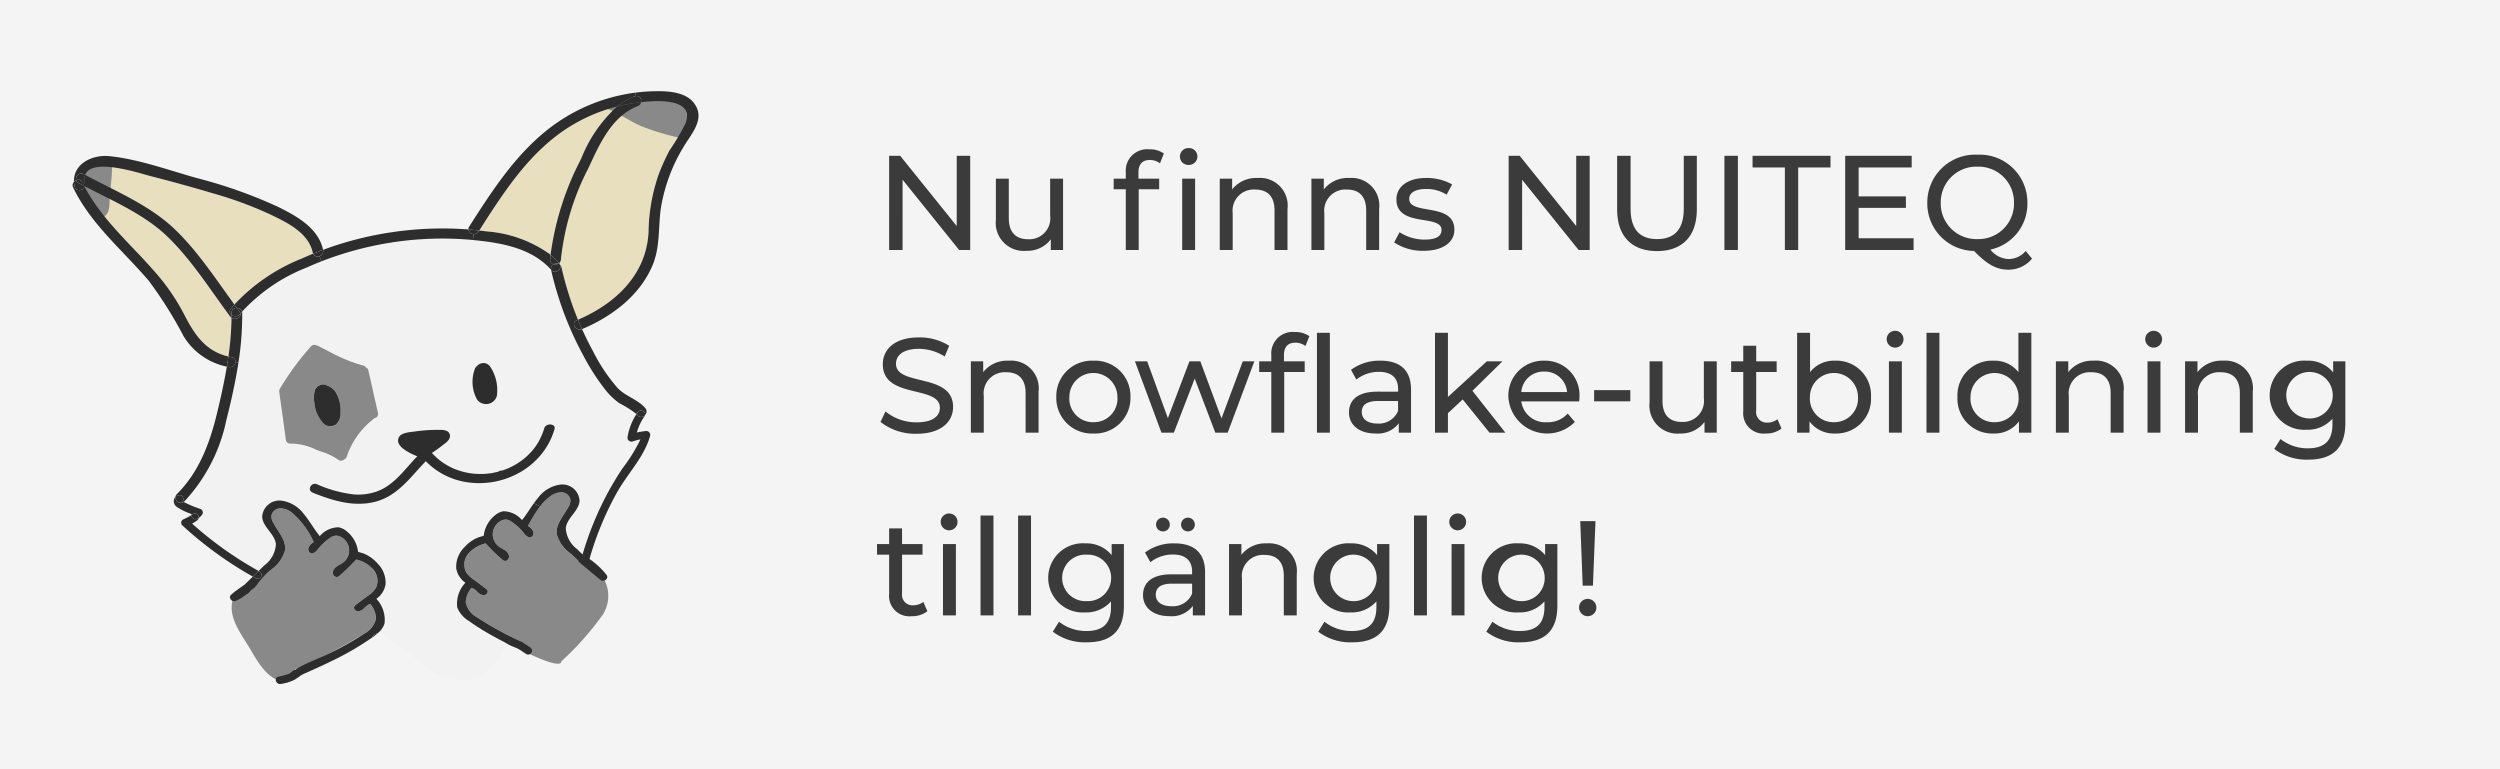 <svg xmlns="http://www.w3.org/2000/svg" width="260" height="80" viewBox="0 0 260 80">
  <g id="training_SV" transform="translate(71 -52)">
    <g id="Group_55" data-name="Group 55" transform="translate(-71 52)">
      <rect id="Rectangle" width="260" height="80" fill="#f4f4f4"/>
      <path id="STAY_UP_TO_DATE" data-name="STAY UP TO DATE" d="M8.5-9.8v7.308L2.618-9.8H1.47V0h1.4V-7.308L8.75,0H9.9V-9.8Zm9.716,2.38v3.836a2.183,2.183,0,0,1-2.3,2.464c-1.274,0-2-.728-2-2.184V-7.42H12.572v4.27A2.916,2.916,0,0,0,15.764.084a3.019,3.019,0,0,0,2.52-1.2V0h1.274V-7.42ZM32.62-8.848a.879.879,0,0,0,.91-.9.871.871,0,0,0-.91-.854.885.885,0,0,0-.91.882A.874.874,0,0,0,32.62-8.848Zm-6.538.77v.658h-1.26v1.106h1.26V0h1.344V-6.314h2.128V-7.42H27.4v-.644c0-.854.406-1.3,1.2-1.3a1.74,1.74,0,0,1,1.036.35l.406-1.022a2.507,2.507,0,0,0-1.512-.434A2.23,2.23,0,0,0,26.082-8.078ZM31.948,0h1.344V-7.42H31.948Zm7.868-7.49A3.181,3.181,0,0,0,37.142-6.3V-7.42H35.854V0H37.2V-3.822A2.2,2.2,0,0,1,39.55-6.286c1.274,0,2,.714,2,2.17V0H42.9V-4.27A2.874,2.874,0,0,0,39.816-7.49Zm9.534,0A3.181,3.181,0,0,0,46.676-6.3V-7.42H45.388V0h1.344V-3.822a2.2,2.2,0,0,1,2.352-2.464c1.274,0,2,.714,2,2.17V0H52.43V-4.27A2.874,2.874,0,0,0,49.35-7.49ZM57.05.084c1.974,0,3.206-.854,3.206-2.2,0-2.884-4.7-1.456-4.7-3.206,0-.588.574-1.022,1.75-1.022a3.875,3.875,0,0,1,2.142.588l.574-1.064a5.4,5.4,0,0,0-2.7-.672c-1.9,0-3.094.9-3.094,2.226,0,2.954,4.69,1.512,4.69,3.178,0,.63-.518,1.008-1.764,1.008a4.768,4.768,0,0,1-2.6-.77l-.56,1.064A5.355,5.355,0,0,0,57.05.084ZM72.926-9.8v7.308L67.046-9.8H65.9V0h1.4V-7.308L73.178,0h1.148V-9.8Zm8.4,9.912c2.59,0,4.144-1.5,4.144-4.34V-9.8H84.112v5.516c0,2.17-1.008,3.15-2.772,3.15s-2.758-.98-2.758-3.15V-9.8h-1.4v5.572C77.182-1.386,78.75.112,81.326.112ZM88.34,0h1.4V-9.8h-1.4Zm6.286,0h1.386V-8.582h3.36V-9.8H91.266v1.218h3.36ZM102.3-1.218V-4.382h4.914v-1.19H102.3v-3.01h5.516V-9.8H100.9V0h7.112V-1.218ZM119.672.1a2.322,2.322,0,0,1-1.792.84A2.538,2.538,0,0,1,116-.042a4.868,4.868,0,0,0,3.85-4.858,4.965,4.965,0,0,0-5.194-5.012A4.981,4.981,0,0,0,109.438-4.9,4.943,4.943,0,0,0,114.3.1c1.372,1.414,2.338,1.946,3.57,1.946A3.156,3.156,0,0,0,120.33.9Zm-8.834-5a3.7,3.7,0,0,1,3.822-3.766A3.688,3.688,0,0,1,118.454-4.9a3.688,3.688,0,0,1-3.794,3.766A3.7,3.7,0,0,1,110.838-4.9ZM4.326,19.112c2.59,0,3.794-1.288,3.794-2.786,0-3.6-5.936-2.1-5.936-4.494,0-.854.714-1.554,2.38-1.554a5.061,5.061,0,0,1,2.688.8l.462-1.12a5.766,5.766,0,0,0-3.15-.868c-2.576,0-3.752,1.288-3.752,2.8,0,3.64,5.936,2.128,5.936,4.522,0,.854-.728,1.512-2.422,1.512a5.044,5.044,0,0,1-3.234-1.134L.574,17.88A5.817,5.817,0,0,0,4.326,19.112Zm9.6-7.6a3.181,3.181,0,0,0-2.674,1.19V11.58H9.968V19h1.344V15.178a2.2,2.2,0,0,1,2.352-2.464c1.274,0,2,.714,2,2.17V19H17.01V14.73A2.874,2.874,0,0,0,13.93,11.51Zm8.792,7.574a3.692,3.692,0,0,0,3.85-3.794,3.681,3.681,0,0,0-3.85-3.78,3.692,3.692,0,0,0-3.864,3.78A3.7,3.7,0,0,0,22.722,19.084Zm0-1.176a2.457,2.457,0,0,1-2.506-2.618,2.5,2.5,0,1,1,5,0A2.446,2.446,0,0,1,22.722,17.908ZM38.248,11.58l-2.212,5.936-2.2-5.936H32.7l-2.24,5.908L28.308,11.58H27.034L29.792,19H31.08l2.17-5.628L35.392,19H36.68l2.772-7.42Zm2.968-.658v.658h-1.26v1.106h1.26V19H42.56V12.686h2.128V11.58H42.532v-.644c0-.854.406-1.3,1.2-1.3a1.74,1.74,0,0,1,1.036.35l.406-1.022a2.507,2.507,0,0,0-1.512-.434A2.23,2.23,0,0,0,41.216,10.922Zm4.746-2.31V19h1.344V8.612Zm6.608,2.9a4.941,4.941,0,0,0-3.066.952l.56,1.008a3.752,3.752,0,0,1,2.352-.8c1.33,0,1.988.658,1.988,1.792v.266H52.276c-2.212,0-2.982.98-2.982,2.17,0,1.288,1.064,2.184,2.744,2.184a2.754,2.754,0,0,0,2.436-1.064V19h1.274V14.52C55.748,12.49,54.6,11.51,52.57,11.51Zm-.308,6.538c-1.022,0-1.638-.462-1.638-1.2,0-.63.378-1.148,1.708-1.148H54.4v1.036A2.152,2.152,0,0,1,52.262,18.048ZM63.91,19h1.652l-3.43-4.354,3.122-3.066H63.63l-4.046,3.7V8.612H58.24V19h1.344V16.97l1.54-1.428Zm9.352-3.668a3.578,3.578,0,0,0-3.668-3.822,3.634,3.634,0,0,0-3.724,3.78,4.044,4.044,0,0,0,6.916,2.59l-.742-.868a2.77,2.77,0,0,1-2.142.9,2.513,2.513,0,0,1-2.688-2.17h6.02C73.248,15.612,73.262,15.444,73.262,15.332Zm-3.668-2.688a2.314,2.314,0,0,1,2.38,2.128h-4.76A2.313,2.313,0,0,1,69.594,12.644Zm5.194,3.094h3.766V14.576H74.788ZM86.2,11.58v3.836a2.183,2.183,0,0,1-2.3,2.464c-1.274,0-2-.728-2-2.184V11.58H80.556v4.27a2.916,2.916,0,0,0,3.192,3.234,3.019,3.019,0,0,0,2.52-1.2V19h1.274V11.58Zm7.658,6.02a1.693,1.693,0,0,1-1.05.35A1.093,1.093,0,0,1,91.644,16.7V12.686h2.128V11.58H91.644V9.956H90.3V11.58H89.04v1.106H90.3V16.76a2.117,2.117,0,0,0,2.352,2.324,2.535,2.535,0,0,0,1.624-.518Zm5.978-6.09a3.157,3.157,0,0,0-2.59,1.19V8.612H95.9V19h1.288V17.824a3.135,3.135,0,0,0,2.646,1.26,3.613,3.613,0,0,0,3.752-3.794A3.6,3.6,0,0,0,99.834,11.51Zm-.112,6.4A2.454,2.454,0,0,1,97.23,15.29a2.5,2.5,0,1,1,5,0A2.457,2.457,0,0,1,99.722,17.908Zm6.4-7.756a.876.876,0,1,0-.91-.868A.879.879,0,0,0,106.12,10.152ZM105.448,19h1.344V11.58h-1.344Zm3.906,0H110.7V8.612h-1.344Zm9.562-10.388V12.7a3.157,3.157,0,0,0-2.59-1.19,3.6,3.6,0,0,0-3.752,3.78,3.613,3.613,0,0,0,3.752,3.794,3.135,3.135,0,0,0,2.646-1.26V19h1.288V8.612Zm-2.478,9.3a2.457,2.457,0,0,1-2.506-2.618,2.5,2.5,0,1,1,5,0A2.454,2.454,0,0,1,116.438,17.908Zm10.332-6.4A3.181,3.181,0,0,0,124.1,12.7V11.58h-1.288V19h1.344V15.178a2.2,2.2,0,0,1,2.352-2.464c1.274,0,2,.714,2,2.17V19h1.344V14.73A2.874,2.874,0,0,0,126.77,11.51Zm6.244-1.358a.876.876,0,1,0-.91-.868A.879.879,0,0,0,133.014,10.152ZM132.342,19h1.344V11.58h-1.344Zm7.868-7.49a3.181,3.181,0,0,0-2.674,1.19V11.58h-1.288V19h1.344V15.178a2.2,2.2,0,0,1,2.352-2.464c1.274,0,2,.714,2,2.17V19h1.344V14.73A2.874,2.874,0,0,0,140.21,11.51Zm11.438.07v1.148A3.386,3.386,0,0,0,148.9,11.51a3.6,3.6,0,1,0,0,7.182,3.4,3.4,0,0,0,2.674-1.148v.588c0,1.68-.8,2.492-2.548,2.492a4.529,4.529,0,0,1-2.856-.966l-.644,1.036a5.493,5.493,0,0,0,3.542,1.106c2.52,0,3.85-1.19,3.85-3.808V11.58Zm-2.59,5.936a2.418,2.418,0,1,1,2.548-2.422A2.392,2.392,0,0,1,149.058,17.516ZM5.026,36.6a1.693,1.693,0,0,1-1.05.35A1.093,1.093,0,0,1,2.814,35.7V31.686H4.942V30.58H2.814V28.956H1.47V30.58H.21v1.106H1.47V35.76a2.117,2.117,0,0,0,2.352,2.324,2.535,2.535,0,0,0,1.624-.518Zm2.716-7.448a.876.876,0,1,0-.91-.868A.879.879,0,0,0,7.742,29.152ZM7.07,38H8.414V30.58H7.07Zm3.906,0H12.32V27.612H10.976Zm3.906,0h1.344V27.612H14.882Zm9.73-7.42v1.148a3.386,3.386,0,0,0-2.744-1.218,3.6,3.6,0,1,0,0,7.182,3.4,3.4,0,0,0,2.674-1.148v.588c0,1.68-.8,2.492-2.548,2.492a4.529,4.529,0,0,1-2.856-.966l-.644,1.036A5.493,5.493,0,0,0,22.036,40.8c2.52,0,3.85-1.19,3.85-3.808V30.58Zm-2.59,5.936a2.419,2.419,0,1,1,0-4.83,2.418,2.418,0,1,1,0,4.83Zm7.924-7.252a.7.7,0,0,0,.714-.714.714.714,0,1,0-1.428,0A.7.7,0,0,0,29.946,29.264Zm2.6,0a.7.7,0,0,0,.714-.714.714.714,0,1,0-1.428,0A.7.7,0,0,0,32.55,29.264Zm-1.4,1.246a4.941,4.941,0,0,0-3.066.952l.56,1.008a3.752,3.752,0,0,1,2.352-.8c1.33,0,1.988.658,1.988,1.792v.266H30.856c-2.212,0-2.982.98-2.982,2.17,0,1.288,1.064,2.184,2.744,2.184a2.754,2.754,0,0,0,2.436-1.064V38h1.274V33.52C34.328,31.49,33.18,30.51,31.15,30.51Zm-.308,6.538c-1.022,0-1.638-.462-1.638-1.2,0-.63.378-1.148,1.708-1.148h2.072v1.036A2.152,2.152,0,0,1,30.842,37.048Zm9.94-6.538a3.181,3.181,0,0,0-2.674,1.19V30.58H36.82V38h1.344V34.178a2.2,2.2,0,0,1,2.352-2.464c1.274,0,2,.714,2,2.17V38h1.344V33.73A2.874,2.874,0,0,0,40.782,30.51Zm11.438.07v1.148a3.386,3.386,0,0,0-2.744-1.218,3.6,3.6,0,1,0,0,7.182,3.4,3.4,0,0,0,2.674-1.148v.588c0,1.68-.8,2.492-2.548,2.492a4.529,4.529,0,0,1-2.856-.966L46.1,39.694A5.493,5.493,0,0,0,49.644,40.8c2.52,0,3.85-1.19,3.85-3.808V30.58Zm-2.59,5.936a2.418,2.418,0,1,1,2.548-2.422A2.392,2.392,0,0,1,49.63,36.516ZM56.056,38H57.4V27.612H56.056Zm4.578-8.848a.876.876,0,1,0-.91-.868A.879.879,0,0,0,60.634,29.152ZM59.962,38h1.344V30.58H59.962Zm9.73-7.42v1.148a3.386,3.386,0,0,0-2.744-1.218,3.6,3.6,0,1,0,0,7.182,3.4,3.4,0,0,0,2.674-1.148v.588c0,1.68-.8,2.492-2.548,2.492a4.529,4.529,0,0,1-2.856-.966l-.644,1.036A5.493,5.493,0,0,0,67.116,40.8c2.52,0,3.85-1.19,3.85-3.808V30.58ZM67.1,36.516a2.418,2.418,0,1,1,2.548-2.422A2.392,2.392,0,0,1,67.1,36.516Zm6.5-1.61h1.064l.266-6.706H73.346Zm.546,3.178a.9.9,0,1,0-.924-.9A.9.9,0,0,0,74.144,38.084Z" transform="translate(91 26)" fill="#3b3b3b"/>
      <g id="thumbs_up" data-name="thumbs up" transform="translate(7.554 9.486)">
        <path id="Fill_461" data-name="Fill 461" d="M28.7,45.932a6.386,6.386,0,0,1-3.3-1c-.165-.1-.721-.552-1.424-1.118a25.749,25.749,0,0,0-3.868-2.849.044.044,0,0,0-.038.015,2.839,2.839,0,0,0-.211-3.434A2.95,2.95,0,0,0,17.8,32.649a2.378,2.378,0,0,0-1.328-2.314,2.265,2.265,0,0,0-.948-.2,2.35,2.35,0,0,0-1.676.683,12.223,12.223,0,0,1-.943-1.214,7.207,7.207,0,0,0-1.666-1.849,2.608,2.608,0,0,0-1.451-.426,2.266,2.266,0,0,0-1.191.311,1.323,1.323,0,0,0-.633.94A2.787,2.787,0,0,0,8.6,30.406a3.057,3.057,0,0,1,.661,1.745,2.943,2.943,0,0,1-1.134,1.806,1.254,1.254,0,0,1-.6.381.656.656,0,0,1-.115.01,1.418,1.418,0,0,1-.668-.236,30.711,30.711,0,0,1-6.065-4.5.727.727,0,0,0,.6-.372,1.02,1.02,0,0,0,.073-.947,1.856,1.856,0,0,0-1.014-.787C.221,27.453.106,27.4,0,27.343c2.942-5.351,5.39-10.3,5.534-16.675q0-.136.006-.272v-.005a6.31,6.31,0,0,1,.592-3.142A5.721,5.721,0,0,1,7.976,5.537a33.052,33.052,0,0,1,8.867-4.125A33.987,33.987,0,0,1,26.526,0a33.187,33.187,0,0,1,3.616.2c.869.1,1.742.227,2.594.392a12.544,12.544,0,0,1,2.5.707,5.447,5.447,0,0,1,2.074,1.437,8.882,8.882,0,0,1,1.546,3.428l.1.328c1.661,5.636,4.289,9.618,7.809,11.836a2.692,2.692,0,0,0-.824,1.736,1.146,1.146,0,0,0,.323.729.961.961,0,0,0,.677.327.668.668,0,0,0,.327-.085,41.205,41.205,0,0,0-6.1,11.657,6.536,6.536,0,0,1-1.229-1.23,1.975,1.975,0,0,1-.418-1.531,3.284,3.284,0,0,1,.662-1.269,2.733,2.733,0,0,0,.67-1.452,1.426,1.426,0,0,0-.429-1.032,1.986,1.986,0,0,0-1.4-.6h-.061a3.321,3.321,0,0,0-2.363,1.337,13.679,13.679,0,0,0-.848,1.127c-.26.372-.529.756-.83,1.106a2.343,2.343,0,0,0-1.686-.695,2.256,2.256,0,0,0-.941.2,2.367,2.367,0,0,0-1.326,2.32,3.016,3.016,0,0,0-2.739,3.385c.031.177.079.355.126.526a2.96,2.96,0,0,1,.075,1.679,5.982,5.982,0,0,0-.081.616,3.349,3.349,0,0,0,.464,1.851,4.784,4.784,0,0,0,1.31,1.457,11.813,11.813,0,0,0,3.56,1.577,14.862,14.862,0,0,0-1.03,1.269c-.6.768-1.274,1.638-1.444,1.772A3.923,3.923,0,0,1,28.7,45.932ZM13.351,25.48h0a.534.534,0,0,0-.512.431.428.428,0,0,0,.3.494c.238.1.461.188.683.268.117.047.232.089.351.128s.222.08.354.119c.246.088.5.163.719.226l.079.021c.065.017.131.034.194.054.1.027.2.051.29.07.123.033.248.058.387.084.1.021.213.04.319.059l.057.01.039.006.036.005a7.655,7.655,0,0,0,1.2.1h.182a1.43,1.43,0,0,0,.148-.006,2.195,2.195,0,0,0,.27-.014c.065,0,.13-.008.19-.014l.019,0c.082-.008.166-.016.248-.032.186-.024.379-.06.574-.106a4.919,4.919,0,0,0,.535-.151,5.737,5.737,0,0,0,.633-.256l.017-.009.016-.008.023-.011.024-.011a5.737,5.737,0,0,0,.875-.53l0,0s0,0,.008-.007c.132-.1.271-.2.438-.334a14.476,14.476,0,0,0,1.421-1.394c.153-.165.309-.338.459-.506l.051-.057L24,24.091a.224.224,0,0,0,.03-.037l.129-.141,0,0c.081-.089.166-.181.25-.271.136-.15.262-.284.385-.41l.047-.055.011-.016a.173.173,0,0,0,.023-.042.081.081,0,0,1,.022.025c.078.078.158.152.235.224l.025.023c.133.129.286.261.479.416.093.072.194.146.3.22a1.352,1.352,0,0,0,.112.078c.091.063.185.121.276.177l.056.035c.144.085.274.161.409.229.1.054.213.107.354.173a.494.494,0,0,0,.1.042,3.225,3.225,0,0,0,.34.14,1.391,1.391,0,0,0,.131.05,1.784,1.784,0,0,0,.243.081.615.615,0,0,0,.11.039l.01,0a.219.219,0,0,0,0,.055l0,.017a.6.6,0,0,1,0-.072,8.048,8.048,0,0,0,1.132.253h.008v0l.023,0c.051.007.1.014.147.019.09.012.178.023.265.028h.006c.259.026.515.039.76.039.144,0,.288,0,.427-.013a.078.078,0,0,0,.013.02.084.084,0,0,1,.01.014l0-.008a.093.093,0,0,0-.015-.025h.019a.06.06,0,0,0,.028-.006c.132-.005.289-.013.449-.033.192-.017.4-.046.66-.092l0,0a8.122,8.122,0,0,0,1.221-.326l.022-.008.034-.012.022-.008.022-.008c.059-.019.12-.042.178-.064l.081-.031.029-.013a.649.649,0,0,1,.083-.032l.075-.033c.1-.045.2-.088.3-.135.139-.064.283-.137.455-.231l.028-.015c.109-.061.221-.124.327-.188.136-.081.27-.172.385-.251l.024-.016.009-.006c.106-.074.214-.154.329-.242l.01-.008a.044.044,0,0,1,.012-.009c.114-.091.23-.188.343-.287s.216-.2.335-.315.215-.216.309-.318a.09.09,0,0,0,.022-.028c.107-.12.194-.221.274-.32l.007-.009c.011-.014.023-.028.034-.044.082-.1.166-.218.248-.337l.011-.011c.083-.123.167-.254.251-.39l.03-.051c.067-.114.135-.231.2-.353a.017.017,0,0,1,.006-.013c.06-.12.122-.245.178-.374l.021-.046v0h0l.019-.041c.047-.109.108-.252.159-.4a.426.426,0,0,0,.022-.067c.047-.127.087-.253.13-.386l.015-.046a.351.351,0,0,0-.044-.32.516.516,0,0,0-.417-.172.612.612,0,0,0-.61.4c-.035.115-.082.266-.137.413s-.114.29-.156.387a.055.055,0,0,1-.009.016l0,0c-.047.113-.1.224-.167.351l0,.008,0,.009a5.834,5.834,0,0,1-.429.7,2.982,2.982,0,0,1-.225.3l-.007.009a.084.084,0,0,1-.01.013c-.075.095-.162.194-.265.3l-.012.012c-.087.092-.176.186-.267.275s-.185.177-.3.27a3.191,3.191,0,0,1-.307.245,6.881,6.881,0,0,1-2.1,1.085l0,0h-.04l-.021,0a.423.423,0,0,0-.3.109.011.011,0,0,0-.007,0h0c-.113.031-.235.059-.374.086s-.259.056-.384.075a8.172,8.172,0,0,1-.864.081h-.022c-.082,0-.166,0-.248,0H30.43c-.059,0-.114,0-.173-.008A5.713,5.713,0,0,1,29.6,24.4c-.1-.013-.208-.032-.308-.049l-.085-.015a.043.043,0,0,1-.023-.005c-.1-.018-.169-.034-.237-.053a.891.891,0,0,1-.155-.035l-.015,0c-.127-.031-.259-.069-.4-.117-.109-.032-.226-.073-.368-.128a.144.144,0,0,1-.036-.017,3.6,3.6,0,0,1-.376-.162c-.124-.061-.246-.12-.365-.186a.038.038,0,0,1-.023-.011c-.1-.052-.192-.111-.285-.169l-.069-.043a3.042,3.042,0,0,1-.324-.223.1.1,0,0,1-.05-.033c-.111-.083-.22-.17-.324-.259-.09-.074-.178-.153-.27-.243a1.751,1.751,0,0,1-.131-.125l-.009-.008a1.67,1.67,0,0,1-.167-.176.3.3,0,0,1-.059-.064,5.927,5.927,0,0,0,.8-.569c.126-.1.245-.195.349-.268.424-.3.828-.627.705-1.079-.114-.428-.579-.487-1.065-.487h-.255a16.423,16.423,0,0,0-2.336.173c-.065.009-.14.018-.219.028-.5.059-1.172.139-1.407.541a.708.708,0,0,0-.1.457.957.957,0,0,0,.022.106c0,.015.01.028.014.04l0,0a1.476,1.476,0,0,0,.449.574l.02.016c.034.026.068.054.105.079a4.021,4.021,0,0,0,.524.332l.058.032c.041.023.079.044.12.065a4.264,4.264,0,0,0,.4.184l.015.007c.044.02.09.04.135.057l.082.034.06.024L24,22.633a.5.5,0,0,0-.056.052c-.29.3-.577.624-.855.939a8.332,8.332,0,0,1-3.332,2.669l-.016,0-.018.006a5.642,5.642,0,0,1-1.827.3c-.178,0-.361-.008-.545-.023a13.034,13.034,0,0,1-3.788-1.054.564.564,0,0,0-.209-.042ZM11.014,21.3a6.075,6.075,0,0,1,2.424.611c.2.084.417.16.642.242a5.979,5.979,0,0,1,1.708.823.458.458,0,0,0,.287.1.531.531,0,0,0,.357-.142.422.422,0,0,0,.236-.256,8.26,8.26,0,0,1,2.916-4.031l.014-.011a.422.422,0,0,0,.332-.51c-.164-.721-.33-1.449-.49-2.154l0-.011c-.171-.752-.349-1.529-.522-2.295a.37.37,0,0,0-.242-.279.413.413,0,0,0-.267-.206,14.723,14.723,0,0,1-2.292-.828c-.463-.2-.8-.376-1.26-.618-.3-.157-.642-.335-1.106-.567a1.1,1.1,0,0,0-.462-.139.43.43,0,0,0-.31.125,29.281,29.281,0,0,0-3.267,4.454.193.193,0,0,0-.015.043l0,.016a.358.358,0,0,0-.042.229c.132.952.269,1.945.39,2.82l0,.014q.15,1.086.3,2.173a.474.474,0,0,0,.495.4l.057,0h.124ZM30.89,12.927h0a.909.909,0,0,0-.36.075.844.844,0,0,0-.321.24.53.53,0,0,0-.217.281,3.826,3.826,0,0,0,.234,3.2,1.248,1.248,0,0,0,.956.458,1.125,1.125,0,0,0,1.09-.823,4.34,4.34,0,0,0-.675-3.041.829.829,0,0,0-.708-.39Z" transform="translate(11.84 15.349)" fill="#f2f2f2"/>
        <path id="Fill_463" data-name="Fill 463" d="M0,16.84a.5.5,0,0,0,.184-.371A26.611,26.611,0,0,1,3.041,6.976c1.146-2.47,2.417-5.4,5.131-6.458A.55.55,0,0,0,8.529.111c2.392-.279,5.438-.187,4.63,2.163A24.28,24.28,0,0,1,11.467,5.15a23.081,23.081,0,0,0-1.135,2.514A18.969,18.969,0,0,0,9.3,13.6c-.223,4.454-3.439,7.459-7.339,9.135A35.168,35.168,0,0,1,.237,17.261.466.466,0,0,0,.1,17.019.515.515,0,0,0,0,16.84" transform="translate(50.596 1.033)" fill="#e8dfbe"/>
        <path id="Fill_465" data-name="Fill 465" d="M14.335,0A14.463,14.463,0,0,0,10.6,5.427a29.965,29.965,0,0,0-3.183,9.99,12.925,12.925,0,0,0-6.6-2.423q-.41-.054-.819-.1C2.4,9.134,4.906,5.226,8.613,2.62A17.411,17.411,0,0,1,14.335,0" transform="translate(42.288 1.592)" fill="#e8dfbe"/>
        <path id="Fill_467" data-name="Fill 467" d="M15.144,13.552a.471.471,0,0,0,.125.123,29.7,29.7,0,0,1-.32,4.022c-2.456-.588-3.557-2.341-4.669-4.513a21.846,21.846,0,0,0-3.1-4.435C4.691,5.909,1.773,3.42,0,.045L.017,0C2.885,1.491,6.1,2.877,8.44,5.073c2.6,2.436,4.58,5.639,6.7,8.479" transform="translate(1.252 9.896)" fill="#e8dfbe"/>
        <path id="Fill_469" data-name="Fill 469" d="M23.667,8.949a.5.5,0,0,0,.031.1c-.41.167-.817.34-1.218.521a19.4,19.4,0,0,0-6.963,4.763c-1.981-2.721-3.891-5.669-6.341-7.963C6.6,3.954,3.086,2.5,0,.852.68-.994,5.675.687,6.893,1c2.113.549,4.217,1.123,6.311,1.745A40.62,40.62,0,0,1,19.23,4.96c1.756.844,4,1.9,4.437,3.989" transform="translate(1.305 7.854)" fill="#e8dfbe"/>
        <path id="Fill_495" data-name="Fill 495" d="M14.459,8.881A4.324,4.324,0,0,0,13.637,7.8a2.151,2.151,0,0,0-.717-.543c-.088-.023-.862.076-.762.177-.348-.35-.7-.7-1.066-1.026A3.664,3.664,0,0,1,9.62,4.36c-.131-1.045.717-1.918,1.215-2.843a1.3,1.3,0,0,0,.2-.77A.969.969,0,0,0,10.086,0a1.993,1.993,0,0,0-1.2.468,5.34,5.34,0,0,0-1,1A14.116,14.116,0,0,0,6.629,3.51a1.4,1.4,0,0,1,.516.519.484.484,0,0,1-.184.638c-.3.123-.58-.179-.778-.429a5.557,5.557,0,0,0-1.21-1.131,1.34,1.34,0,0,0-.549-.257,1.046,1.046,0,0,0-.618.128A1.581,1.581,0,0,0,3.6,5.653c.206.15.446.251.655.4a.857.857,0,0,1,.4.619c.014.257-.22.524-.468.468a.678.678,0,0,1-.273-.164A18.606,18.606,0,0,1,2.222,5.322,3.479,3.479,0,0,0,.45,6.361,1.765,1.765,0,0,0,.185,8.3a2.779,2.779,0,0,0,.792.778c.41.3.817.608,1.224.914a.594.594,0,0,1,.228.248c.081.234-.179.474-.424.468a1.036,1.036,0,0,1-.639-.346,1.578,1.578,0,0,0-.6-.423,2.475,2.475,0,0,0-.61,1.522,2.333,2.333,0,0,0,1.21,1.561,33.489,33.489,0,0,0,4.59,2.516c-.3.646.21.986.764,1.255.349.168,3.373,1.608,3.373.8a31.069,31.069,0,0,0,4.3-4.839A3.61,3.61,0,0,0,14.656,9.3a4.416,4.416,0,0,0-.2-.417" transform="translate(40.731 41.705)" fill="#898989"/>
        <path id="Fill_507" data-name="Fill 507" d="M6.431,12.046a.459.459,0,0,1-.287-.1,5.965,5.965,0,0,0-1.709-.824c-.225-.081-.437-.157-.64-.241a6.051,6.051,0,0,0-2.421-.611H1.246l-.056,0a.474.474,0,0,1-.5-.4Q.538,8.739.382,7.608L.377,7.567v0Q.19,6.215,0,4.866a.353.353,0,0,1,.042-.229l0-.017a.2.2,0,0,1,.015-.042A29.227,29.227,0,0,1,3.331.125.43.43,0,0,1,3.642,0,1.1,1.1,0,0,1,4.1.139c.465.232.807.41,1.108.568.462.241.8.415,1.258.617a14.666,14.666,0,0,0,2.291.828.412.412,0,0,1,.267.206.371.371,0,0,1,.242.279c.162.717.328,1.445.489,2.148l0,.015,0,.008c.171.749.348,1.524.521,2.288a.42.42,0,0,1-.332.51.046.046,0,0,1-.014.012,8.257,8.257,0,0,0-2.915,4.03.425.425,0,0,1-.237.257A.532.532,0,0,1,6.431,12.046ZM4.514,4.14h0a.808.808,0,0,0-.789.528,2.725,2.725,0,0,0-.082,1.238l.007.08a3.526,3.526,0,0,0,.822,2.032,1.248,1.248,0,0,0,.891.454.852.852,0,0,0,.5-.161,1.429,1.429,0,0,0,.515-1.268,3.6,3.6,0,0,0-.588-2.266A1.911,1.911,0,0,0,5,4.236a1.407,1.407,0,0,0-.49-.1Z" transform="translate(21.484 26.381)" fill="#898989"/>
        <path id="Fill_525" data-name="Fill 525" d="M13.8,10.364a1.032,1.032,0,0,1-.639.345c-.245.006-.5-.234-.424-.468a.592.592,0,0,1,.229-.248c.407-.307.814-.61,1.224-.914a2.768,2.768,0,0,0,.791-.778,1.764,1.764,0,0,0-.265-1.94,3.477,3.477,0,0,0-1.772-1.04,18.554,18.554,0,0,1-1.692,1.653.667.667,0,0,1-.273.164c-.248.056-.482-.212-.468-.468a.859.859,0,0,1,.4-.619c.209-.148.449-.248.655-.4a1.581,1.581,0,0,0-.209-2.676,1.048,1.048,0,0,0-.619-.128,1.341,1.341,0,0,0-.55.256A5.557,5.557,0,0,0,8.983,4.237c-.2.251-.483.552-.778.429a.483.483,0,0,1-.184-.638,1.394,1.394,0,0,1,.516-.519A8.859,8.859,0,0,0,6.282.468,1.991,1.991,0,0,0,5.08,0a.968.968,0,0,0-.953.747,1.3,1.3,0,0,0,.2.77c.5.925,1.346,1.8,1.216,2.843A3.664,3.664,0,0,1,4.074,6.4,19.465,19.465,0,0,0,2,8.563l-.058.07c-.156.2-.365.41-.608.359a.463.463,0,0,1-.29-.58.713.713,0,0,1,.037-.106A.234.234,0,0,1,1.1,8.268a.878.878,0,0,0-.641.44c-1.151,1.932.086,3.713,1.126,5.371.959,1.525,1.881,3.618,3.832,4a.976.976,0,0,0,1.054-.454A.368.368,0,0,1,6.1,17.5c-.184-.265.159-.577.449-.716a.148.148,0,0,1,.031-.014A53.726,53.726,0,0,0,13.8,13.023a2.333,2.333,0,0,0,1.21-1.561A2.478,2.478,0,0,0,14.4,9.94a1.579,1.579,0,0,0-.6.424" transform="translate(16.541 43.377)" fill="#898989"/>
        <path id="Fill_567" data-name="Fill 567" d="M2.379.19a.386.386,0,0,0-.24.1A1.109,1.109,0,0,0,1,.7a1.405,1.405,0,0,0-.823.8C-.366,2.75.472,3.27.873,4.336a.422.422,0,0,0,.336.274.412.412,0,0,0,.234.33,1.273,1.273,0,0,0,.415.8.445.445,0,0,0,.507.062c.624-.441.489-1.312.551-2.011.1-1.131.24-2.265.245-3.4,0-.437-.6-.5-.782-.2" transform="translate(0.945 7.212)" fill="#898989"/>
        <path id="Fill_569" data-name="Fill 569" d="M8.758,2.035A2.729,2.729,0,0,0,7.84.28a.432.432,0,0,0-.647.08,1.742,1.742,0,0,0-.8-.2A3.46,3.46,0,0,0,4.806.045a.356.356,0,0,0-.27.489C3.6.126,2.48-.236,1.933.411a.5.5,0,0,0-.119.3A.469.469,0,0,0,1.68.987,8.633,8.633,0,0,0,.508.478a.4.4,0,1,0-.222.766C1.625,1.7,2.749,2.582,4.048,3.131A25.262,25.262,0,0,0,7.733,4.263a.443.443,0,0,0,.528-.411.319.319,0,0,0,.126-.2.287.287,0,0,0,.077-.187.375.375,0,0,0,.082-.083,2.082,2.082,0,0,0,.388-.934.4.4,0,0,0-.177-.411" transform="translate(55.123 0.518)" fill="#898989"/>
        <path id="Fill_471" data-name="Fill 471" d="M.114.18C.376-.2,1,.08.895.462A.5.5,0,0,1,.12.481C.081.437.041.395,0,.353L.114.18" transform="translate(58.641 33.221)" fill="#2d2d2d"/>
        <path id="Fill_473" data-name="Fill 473" d="M1.957.01A.5.5,0,0,1,2.5.654a20.608,20.608,0,0,0-2.3.4L0,1.1A7.165,7.165,0,0,1,1.851.041.558.558,0,0,1,1.957.01" transform="translate(56.623 0.489)" fill="#2d2d2d"/>
        <path id="Fill_475" data-name="Fill 475" d="M5.973.148A18.128,18.128,0,0,1,8.607,0c1.416.028,3.111.284,3.755,1.742.655,1.48-.752,2.927-1.436,4.133a17.644,17.644,0,0,0-2.335,6.459c-.243,1.965-.059,3.891-.836,5.761C6.435,21.26,3.5,23.448.429,24.738c0,0-.006,0-.009,0-.148-.321-.287-.647-.42-.973,3.9-1.675,7.116-4.68,7.338-9.134A18.983,18.983,0,0,1,8.37,8.7,23.113,23.113,0,0,1,9.5,6.183,24.221,24.221,0,0,0,11.2,3.306C12.005.956,8.958.864,6.567,1.143A.5.5,0,0,0,6.02.5Z" transform="translate(52.559)" fill="#2d2d2d"/>
        <path id="Fill_477" data-name="Fill 477" d="M3.6,8.114a32.588,32.588,0,0,0-2.9,7.019.322.322,0,0,1-.047.1L0,14.592A33.512,33.512,0,0,1,2.425,8.56a32.272,32.272,0,0,1,1.717-2.9A17.357,17.357,0,0,0,6.021,2.634a5.317,5.317,0,0,0-.825.223.412.412,0,0,1-.515-.488A6.094,6.094,0,0,1,5.606,0c.041.042.081.084.119.128A.5.5,0,0,0,6.5.109a.35.35,0,0,1-.056.12,5.67,5.67,0,0,0-.805,1.692,9.051,9.051,0,0,1,.984-.159.406.406,0,0,1,.4.5C6.442,4.424,4.692,6.18,3.6,8.114" transform="translate(53.035 33.574)" fill="#2d2d2d"/>
        <path id="Fill_479" data-name="Fill 479" d="M.2.764A.36.36,0,0,1,.017.329C.047.22.081.109.114,0L.775.644A.429.429,0,0,1,.2.764" transform="translate(52.921 48.166)" fill="#2d2d2d"/>
        <path id="Fill_481" data-name="Fill 481" d="M.843.973C.216,1.226-.37.335.291.055.336.036.38.019.422,0,.556.326.7.652.843.973" transform="translate(52.137 23.769)" fill="#2d2d2d"/>
        <path id="Fill_483" data-name="Fill 483" d="M2.673,5.773c-.661.279-.075,1.171.552.917Q3.74,7.852,4.357,8.973a18.136,18.136,0,0,0,2.559,3.835C7.76,13.695,9,13.987,9.795,14.9a.527.527,0,0,1-.014.73c.108-.382-.519-.661-.781-.282l-.114.173a11.5,11.5,0,0,0-1.77-1.118,6.962,6.962,0,0,1-1.4-1.316A22.76,22.76,0,0,1,3.395,9.508,34.788,34.788,0,0,1,0,.524S0,.516,0,.513A.356.356,0,0,1,.045.561c.4.454,1.079-.067.9-.561a.463.463,0,0,1,.133.243A35.206,35.206,0,0,0,2.8,5.717c-.042.02-.086.037-.131.056" transform="translate(49.755 18.051)" fill="#2d2d2d"/>
        <path id="Fill_485" data-name="Fill 485" d="M.883,16.719A7.77,7.77,0,0,0,0,15.866a29.968,29.968,0,0,1,3.183-9.99A14.463,14.463,0,0,1,6.918.449l.2-.05a20.609,20.609,0,0,1,2.3-.4.549.549,0,0,1-.357.407C6.349,1.466,5.078,4.4,3.933,6.865a26.6,26.6,0,0,0-2.857,9.494.506.506,0,0,1-.184.371l-.008-.011" transform="translate(49.705 1.143)" fill="#2d2d2d"/>
        <path id="Fill_487" data-name="Fill 487" d="M.35.278a.515.515,0,0,1,.1.178A.44.44,0,0,0,.261.34.386.386,0,0,0,.35.278" transform="translate(50.247 17.595)" fill="#2d2d2d"/>
        <path id="Fill_489" data-name="Fill 489" d="M.482.4A.662.662,0,0,1,0,.454.663.663,0,0,1,.482.4" transform="translate(50.025 17.539)" fill="#2d2d2d"/>
        <path id="Fill_491" data-name="Fill 491" d="M.361.984A.453.453,0,0,1,0,.493C.013.329.024.164.041,0A7.737,7.737,0,0,1,.924.853L.932.864A.374.374,0,0,1,.843.925.665.665,0,0,0,.361.984" transform="translate(49.664 17.009)" fill="#2d2d2d"/>
        <path id="Fill_493" data-name="Fill 493" d="M.958.117c.178.493-.5,1.014-.9.561A.359.359,0,0,0,.013.63.511.511,0,0,1,.283.058.662.662,0,0,0,.765,0,.436.436,0,0,1,.958.117" transform="translate(49.742 17.934)" fill="#2d2d2d"/>
        <path id="Fill_497" data-name="Fill 497" d="M1.842.39a4.363,4.363,0,0,1,.675,3.041A1.166,1.166,0,0,1,.47,3.8,3.814,3.814,0,0,1,.236.6.534.534,0,0,1,.454.314a.85.85,0,0,1,.32-.24A.847.847,0,0,1,1.842.39" transform="translate(41.597 28.276)" fill="#2d2d2d"/>
        <path id="Fill_499" data-name="Fill 499" d="M1.131.106C1.1.151,1.076.193,1.048.237a.524.524,0,0,1-.51.245A.572.572,0,0,1,0,0C.376.028.755.064,1.131.106" transform="translate(41.156 14.38)" fill="#2d2d2d"/>
        <path id="Fill_501" data-name="Fill 501" d="M8.033,3.016a.453.453,0,0,0,.36.491.509.509,0,0,0-.271.571C6.155,1.887,3.164,1.321.354,1.026L0,.99.062.376A.523.523,0,0,0,.571.131C.6.086.627.045.655,0q.41.046.819.1a12.922,12.922,0,0,1,6.6,2.422c-.017.164-.028.329-.039.493" transform="translate(41.632 14.486)" fill="#2d2d2d"/>
        <path id="Fill_503" data-name="Fill 503" d="M16.019.586l-.061.613a34.24,34.24,0,0,0-8.527.267A34.812,34.812,0,0,0,.214,3.413L0,2.872a.535.535,0,0,0,.374-.627c0-.008,0-.014-.006-.023A35.293,35.293,0,0,1,7.617.375,35.694,35.694,0,0,1,15.481.1a.572.572,0,0,0,.538.483" transform="translate(25.675 14.276)" fill="#2d2d2d"/>
        <path id="Fill_505" data-name="Fill 505" d="M8.75,3.462A18.567,18.567,0,0,1,17.377,0l.047.351a.546.546,0,0,0-.106.031,7.167,7.167,0,0,0-1.851,1.062,17.411,17.411,0,0,0-5.722,2.62C6.038,6.67,3.535,10.578,1.133,14.338.756,14.3.377,14.26,0,14.232a.5.5,0,0,1,.086-.3C2.523,10.118,5.057,6.191,8.75,3.462" transform="translate(41.155 0.148)" fill="#2d2d2d"/>
        <path id="Fill_509" data-name="Fill 509" d="M.63,0A6.7,6.7,0,0,1,.089.427C.059.449.031.468,0,.488A.948.948,0,0,1,.63,0" transform="translate(31.118 56.356)" fill="#2d2d2d"/>
        <path id="Fill_511" data-name="Fill 511" d="M5.343,8.246a2.389,2.389,0,0,1-.245.006,7.545,7.545,0,0,1-1.283-.1c-.025,0-.047-.008-.075-.011-.126-.023-.254-.045-.377-.07s-.262-.05-.387-.084c-.095-.02-.192-.045-.29-.07s-.181-.05-.273-.076c-.243-.069-.485-.142-.719-.226-.12-.036-.24-.075-.354-.12s-.234-.081-.351-.128C.758,7.287.532,7.2.307,7.1-.326,6.853.123,5.977.73,6.22A13.066,13.066,0,0,0,4.518,7.274,5.792,5.792,0,0,0,6.89,7a.327.327,0,0,1,.033-.011c1.837-.644,2.924-2.305,4.187-3.607a.6.6,0,0,1,.067-.062c-.045-.019-.092-.036-.142-.058s-.1-.042-.15-.064c-.131-.053-.262-.114-.4-.184-.062-.031-.117-.064-.179-.1a3.94,3.94,0,0,1-.524-.332c-.045-.031-.086-.064-.126-.094a1.492,1.492,0,0,1-.449-.574C9.206,1.9,9.2,1.888,9.2,1.872c-.008-.034-.017-.07-.023-.106a.711.711,0,0,1,.1-.457C9.544.84,10.436.807,10.9.74A16.448,16.448,0,0,1,13.232.567c.471,0,1.179-.05,1.321.485.129.474-.34.823-.705,1.079a12.079,12.079,0,0,1-1.154.836.3.3,0,0,0,.059.064,1.816,1.816,0,0,0,.175.184c.042.045.086.086.131.125.089.086.179.167.27.242.106.092.215.179.324.259a.1.1,0,0,0,.05.033,3.213,3.213,0,0,0,.324.223c.117.072.234.148.354.211a.033.033,0,0,0,.022.011c.12.067.246.128.365.187a3.694,3.694,0,0,0,.376.162.135.135,0,0,0,.037.016c.123.047.245.092.368.128s.265.084.4.117a.939.939,0,0,0,.17.039,2.276,2.276,0,0,0,.237.053.037.037,0,0,0,.022.006c.131.023.259.047.393.064a5.694,5.694,0,0,0,.655.055c.058.006.114.008.172.008.129,0,.257,0,.385,0a8.2,8.2,0,0,0,.864-.081c.128-.019.257-.045.384-.075s.251-.053.374-.086c0,0,0,0,.008,0a.422.422,0,0,1,.3-.109.239.239,0,0,1,.061,0l0,0a6.9,6.9,0,0,0,2.1-1.084,3.215,3.215,0,0,0,.307-.245c.1-.086.2-.176.3-.271s.187-.189.279-.287.181-.2.265-.3c.009-.008.011-.017.017-.023a3.031,3.031,0,0,0,.226-.3c.081-.109.156-.223.226-.34a4.026,4.026,0,0,0,.2-.357l.008-.017c.062-.117.117-.231.167-.351a.065.065,0,0,0,.012-.019c.053-.123.109-.257.156-.387s.1-.273.137-.413c.17-.585,1.246-.513,1.07.089-.047.148-.092.29-.145.432a.371.371,0,0,1-.023.067c-.047.134-.1.268-.159.4-.014.031-.028.059-.042.089-.055.128-.117.251-.178.374a.018.018,0,0,0-.006.014c-.075.14-.153.27-.231.4s-.164.262-.251.39l-.011.011c-.081.117-.164.232-.248.337-.014.02-.028.036-.042.053-.09.111-.181.218-.273.32a.089.089,0,0,1-.022.028c-.1.109-.2.215-.31.318s-.22.215-.335.315-.228.2-.343.287c-.008,0-.014.011-.023.017-.109.083-.217.164-.329.242l-.033.022c-.126.086-.254.173-.385.251-.115.07-.234.137-.354.2-.148.081-.3.159-.454.232-.123.058-.248.111-.376.167a.882.882,0,0,0-.111.045c-.084.031-.173.067-.259.094l-.045.017c-.019.006-.039.014-.056.019a8.089,8.089,0,0,1-1.221.326l0,0c-.223.039-.44.073-.66.092-.151.019-.3.028-.449.033a.094.094,0,0,1-.048.006.12.12,0,0,1,.02.033c-.005-.011-.017-.019-.022-.033a7.367,7.367,0,0,1-1.187-.025h-.006c-.089-.006-.179-.017-.265-.028-.056-.005-.112-.014-.17-.022v0h-.008a8.1,8.1,0,0,1-1.131-.254.619.619,0,0,0,0,.072.337.337,0,0,1-.006-.072.675.675,0,0,1-.12-.042,1.749,1.749,0,0,1-.242-.081,1.173,1.173,0,0,1-.131-.05,3.191,3.191,0,0,1-.34-.139.533.533,0,0,1-.1-.042c-.12-.056-.237-.112-.354-.173-.14-.07-.273-.148-.41-.228-.111-.07-.223-.137-.332-.212a1.344,1.344,0,0,1-.111-.078c-.1-.07-.2-.145-.3-.22-.165-.131-.326-.267-.48-.415-.086-.081-.173-.162-.259-.248a.089.089,0,0,0-.022-.025.272.272,0,0,1-.034.058l-.047.056q-.2.2-.385.41c-.128.137-.254.276-.382.415a.489.489,0,0,1-.048.055c-.17.19-.34.379-.51.563A14.3,14.3,0,0,1,9.218,6.764c-.146.114-.29.226-.438.335-.006.008-.008.008-.011.006a5.77,5.77,0,0,1-.875.53l-.047.022c-.008.006-.025.011-.033.017a5.722,5.722,0,0,1-.633.256,4.881,4.881,0,0,1-.535.151c-.189.045-.384.081-.574.106-.089.016-.179.025-.267.033-.059.005-.123.011-.19.014a2.236,2.236,0,0,1-.271.014" transform="translate(24.671 34.652)" fill="#2d2d2d"/>
        <path id="Fill_513" data-name="Fill 513" d="M2.763,2.9A1.466,1.466,0,0,1,2.247,4.17,1.044,1.044,0,0,1,.859,3.878,3.51,3.51,0,0,1,.037,1.846,2.953,2.953,0,0,1,.112.528.917.917,0,0,1,1.392.1a1.91,1.91,0,0,1,.783.541A3.634,3.634,0,0,1,2.763,2.9" transform="translate(25.097 30.522)" fill="#2d2d2d"/>
        <path id="Fill_515" data-name="Fill 515" d="M1.045.023A.536.536,0,0,1,.672.65.512.512,0,0,1,0,.4C.343.262.691.129,1.04,0c0,.008,0,.014.006.023" transform="translate(25.003 16.499)" fill="#2d2d2d"/>
        <path id="Fill_517" data-name="Fill 517" d="M8.181,0a.512.512,0,0,0,.672.248l.214.541c-.518.2-1.034.418-1.541.647A18.107,18.107,0,0,0,.8,6.026a.531.531,0,0,0-.532-.382C.176,5.525.086,5.4,0,5.285A19.39,19.39,0,0,1,6.963.521Q7.565.25,8.181,0" transform="translate(16.822 16.9)" fill="#2d2d2d"/>
        <path id="Fill_519" data-name="Fill 519" d="M.052.73C-.132.465.211.153.5.014A.184.184,0,0,1,.531,0a.935.935,0,0,1-.1.856A.369.369,0,0,1,.052.73" transform="translate(22.585 60.149)" fill="#2d2d2d"/>
        <path id="Fill_521" data-name="Fill 521" d="M.284.744,0,.585.6,0c.033.02.07.039.106.059C1.182.32.741,1,.284.744" transform="translate(18.742 49.897)" fill="#2d2d2d"/>
        <path id="Fill_523" data-name="Fill 523" d="M.532.382C.473.449.418.513.368.583A.52.52,0,0,0,.27.368C.178.245.089.123,0,0A.53.53,0,0,1,.532.382" transform="translate(17.087 22.545)" fill="#2d2d2d"/>
        <path id="Fill_527" data-name="Fill 527" d="M.836.368a.506.506,0,0,1,.1.215A.665.665,0,0,0,.889.636.64.64,0,0,1,0,.72C0,.65,0,.583,0,.513A.509.509,0,0,1,.566,0c.089.123.178.245.27.368" transform="translate(16.521 22.545)" fill="#2d2d2d"/>
        <path id="Fill_529" data-name="Fill 529" d="M.332,4.736C.218,4.713.109,4.691,0,4.666A29.767,29.767,0,0,0,.321.644C.7.923,1.329.616,1.255.2c.05-.07.106-.134.164-.2a.477.477,0,0,1,.017.131,31.856,31.856,0,0,1-.39,5.154l-.318-.05a.444.444,0,0,0-.4-.5" transform="translate(16.2 22.927)" fill="#2d2d2d"/>
        <path id="Fill_531" data-name="Fill 531" d="M0,.137A.639.639,0,0,0,.889.053C.9.036.917.017.934,0,1.009.415.382.722,0,.443c0-.1,0-.206,0-.306" transform="translate(16.521 23.127)" fill="#2d2d2d"/>
        <path id="Fill_533" data-name="Fill 533" d="M0,1.051C.062.7.117.351.164,0,.273.025.382.047.5.07a.445.445,0,0,1,.4.5A.585.585,0,0,1,.2,1.092C.131,1.078.064,1.068,0,1.051" transform="translate(16.036 27.593)" fill="#2d2d2d"/>
        <path id="Fill_535" data-name="Fill 535" d="M.749.36A.509.509,0,0,0,.184.873c0,.07,0,.137,0,.207A.408.408,0,0,1,.108.46Q.292.226.484,0C.571.12.66.24.749.36" transform="translate(16.337 22.185)" fill="#2d2d2d"/>
        <path id="Fill_537" data-name="Fill 537" d="M15.169,14.742c-2.124-2.84-4.106-6.043-6.7-8.479C6.121,4.067,2.91,2.681.042,1.19A.518.518,0,0,0,.05.92,1.663,1.663,0,0,1,.078,0c3.086,1.653,6.6,3.1,9.176,5.516,2.45,2.294,4.359,5.243,6.341,7.963q-.192.226-.376.46a.407.407,0,0,0,.078.619c0,.1,0,.2,0,.307a.471.471,0,0,1-.125-.123" transform="translate(1.227 8.705)" fill="#2d2d2d"/>
        <path id="Fill_539" data-name="Fill 539" d="M.167.073a.4.4,0,0,1,.6.413A1.2,1.2,0,0,1,.63.569.434.434,0,0,1,0,.182C.056.148.112.112.167.073" transform="translate(12.345 43.898)" fill="#2d2d2d"/>
        <path id="Fill_541" data-name="Fill 541" d="M1.132.892A38.127,38.127,0,0,0,8.053,5.817l-.6.585A39.066,39.066,0,0,1,.12,1.078.389.389,0,0,1,.2.454,5.41,5.41,0,0,0,1.054,0a.434.434,0,0,0,.63.387A1.175,1.175,0,0,0,1.823.3a.4.4,0,0,1-.181.273,5.055,5.055,0,0,1-.51.315" transform="translate(11.292 44.08)" fill="#2d2d2d"/>
        <path id="Fill_543" data-name="Fill 543" d="M2.722,1.243a.4.4,0,0,1,.251.585A1.4,1.4,0,0,1,2.6,2.2.4.4,0,0,0,2,1.79q-.083.059-.167.109a.38.38,0,0,1,.025-.109A6.153,6.153,0,0,1,.345,1.068.722.722,0,0,1,.169,0a.569.569,0,0,0,.864.538l.206.1c.142.07.282.134.424.2.348.153.7.287,1.059.407" transform="translate(10.515 42.182)" fill="#2d2d2d"/>
        <path id="Fill_545" data-name="Fill 545" d="M6.561.05c-.31,2.029-.766,4.045-1.26,6a17.624,17.624,0,0,1-4.36,8.446.6.6,0,0,1-.078.067l-.07-.036A.2.2,0,0,0,.758,14.5a.417.417,0,0,0-.443-.641A.64.64,0,0,0,0,14.021a.5.5,0,0,1,.153-.279c2.306-2.285,3.432-5.31,4.178-8.409.385-1.592.747-3.214,1.02-4.85.064.017.131.028.2.042A.584.584,0,0,0,6.244,0Z" transform="translate(10.684 28.161)" fill="#2d2d2d"/>
        <path id="Fill_547" data-name="Fill 547" d="M.322.012A.418.418,0,0,1,.766.653.214.214,0,0,1,.8.678l.07.036A.568.568,0,0,1,.008.177.64.64,0,0,1,.322.012" transform="translate(10.677 42.005)" fill="#2d2d2d"/>
        <path id="Fill_549" data-name="Fill 549" d="M.431.41A.481.481,0,0,0,.486.438L.47.482A.8.8,0,0,1,.431.41" transform="translate(0.782 9.458)" fill="#2d2d2d"/>
        <path id="Fill_551" data-name="Fill 551" d="M.939,1.064a.514.514,0,0,1-.008.27.51.51,0,0,1-.055-.028C.808,1.181.744,1.053.683.924A.476.476,0,0,0,.022.7.563.563,0,0,1,.833.072L.967.144a1.668,1.668,0,0,0-.028.92" transform="translate(0.337 8.561)" fill="#2d2d2d"/>
        <path id="Fill_553" data-name="Fill 553" d="M.661.274C.722.4.786.531.854.656.65.55.449.444.248.335A.48.48,0,0,1,0,.054a.477.477,0,0,1,.661.22" transform="translate(0.359 9.212)" fill="#2d2d2d"/>
        <path id="Fill_555" data-name="Fill 555" d="M.465.281c.2.109.4.215.605.32a.713.713,0,0,0,.039.073C.928,1.1.172,1.187.058.641A3,3,0,0,1,0,.159.616.616,0,0,1,.217,0,.48.48,0,0,0,.465.281" transform="translate(0.142 9.266)" fill="#2d2d2d"/>
        <path id="Fill_557" data-name="Fill 557" d="M8.057,2.122c-1.218-.315-6.213-2-6.893-.15-.045-.025-.089-.047-.134-.073a.563.563,0,0,0-.811.633A.612.612,0,0,0,0,2.69C-.071.812,1.892-.153,3.667.02c3.013.3,6.113,1.435,9.02,2.255a49.751,49.751,0,0,1,8.5,3c1.942.959,4.225,2.2,4.719,4.49-.349.129-.7.262-1.04.4a.471.471,0,0,1-.031-.1c-.438-2.085-2.681-3.144-4.437-3.989a40.654,40.654,0,0,0-6.027-2.213c-2.093-.622-4.2-1.2-6.31-1.745" transform="translate(0.14 6.734)" fill="#2d2d2d"/>
        <path id="Fill_559" data-name="Fill 559" d="M.2.482c.114.546.87.462,1.051.033C3.024,3.891,5.943,6.38,8.429,9.22a21.867,21.867,0,0,1,3.1,4.435c1.112,2.171,2.213,3.924,4.669,4.513-.047.351-.1.7-.164,1.051a6.874,6.874,0,0,1-4.479-3.139,43.6,43.6,0,0,0-3.64-5.795C5.207,7.113,1.9,4.418.058.6A.518.518,0,0,1,.142,0,3.045,3.045,0,0,0,.2.482" transform="translate(0 9.425)" fill="#2d2d2d"/>
        <path id="Fill_561" data-name="Fill 561" d="M4.666,1.837a1.046,1.046,0,0,1,.618-.128,1.34,1.34,0,0,1,.549.257A5.558,5.558,0,0,1,7.044,3.1c.2.251.482.552.778.429a.483.483,0,0,0,.184-.638,1.4,1.4,0,0,0-.516-.519A14.083,14.083,0,0,1,8.744.332L8.1,0C7.688.582,7.32,1.2,6.865,1.756A2.6,2.6,0,0,0,4.928.839a1.8,1.8,0,0,0-.844.4,3.171,3.171,0,0,0-1.2,2.143c0,.014-.507.154-.557.173a3.786,3.786,0,0,0-.544.27,3.9,3.9,0,0,0-.93.78A2.822,2.822,0,0,0,.025,6.787,2.288,2.288,0,0,0,.976,8.273a3.171,3.171,0,0,0-.844,2.584A2.943,2.943,0,0,0,1.36,12.264a24.6,24.6,0,0,0,2.285,1.443q.6.338,1.211.651c.283.146.548.327.84.46.263.12.538.206.793.346.278.152.538.345.8.517A.4.4,0,0,0,7.715,15c-.246-.16-.489-.335-.744-.481a.434.434,0,0,0-.115-.1.745.745,0,0,0-.123-.056,32.8,32.8,0,0,1-4.508-2.475,2.333,2.333,0,0,1-1.21-1.561A2.476,2.476,0,0,1,1.625,8.8a1.585,1.585,0,0,1,.6.424,1.036,1.036,0,0,0,.638.345c.245.006.5-.234.424-.468a.591.591,0,0,0-.228-.248c-.407-.307-.814-.61-1.224-.914a2.779,2.779,0,0,1-.792-.778,1.765,1.765,0,0,1,.265-1.94,3.481,3.481,0,0,1,1.773-1.04A18.5,18.5,0,0,0,4.775,5.834.672.672,0,0,0,5.048,6c.248.056.482-.212.468-.468a.856.856,0,0,0-.4-.619c-.209-.148-.449-.248-.655-.4a1.621,1.621,0,0,1-.638-1.4,1.613,1.613,0,0,1,.847-1.279" transform="translate(39.87 42.845)" fill="#2d2d2d"/>
        <path id="Fill_563" data-name="Fill 563" d="M7.515,9.356a8.03,8.03,0,0,0-2.1-1.839,4.419,4.419,0,0,1-.9-.776,2.933,2.933,0,0,1-1.2-2.216C3.439,3.46,4.68,2.771,4.749,1.7A1.8,1.8,0,0,0,2.854,0,3.465,3.465,0,0,0,.437,1.381c-.153.184-.3.373-.437.566l.641.332a5.328,5.328,0,0,1,1-1,2,2,0,0,1,1.2-.468.969.969,0,0,1,.953.747,1.3,1.3,0,0,1-.2.77c-.5.925-1.346,1.8-1.215,2.843A3.661,3.661,0,0,0,3.85,7.209c.258.231.507.47.751.714a.366.366,0,0,0,.125.183L6.92,9.922c.355.294.957-.158.6-.555l-.01-.011" transform="translate(47.974 40.899)" fill="#2d2d2d"/>
        <path id="Fill_565" data-name="Fill 565" d="M16.176,8.733a2.823,2.823,0,0,0-.828-2.185,3.92,3.92,0,0,0-.931-.78,3.828,3.828,0,0,0-.544-.27c-.05-.02-.557-.159-.557-.173a3.172,3.172,0,0,0-1.2-2.144,1.8,1.8,0,0,0-.844-.4A2.6,2.6,0,0,0,9.335,3.7C8.73,2.964,8.276,2.111,7.66,1.38A3.467,3.467,0,0,0,5.244,0a1.8,1.8,0,0,0-1.9,1.7c.07,1.07,1.31,1.759,1.429,2.823a2.931,2.931,0,0,1-1.2,2.216c-.2.2-.4.39-.6.585.033.02.07.039.105.059.474.262.034.936-.423.686l-.284-.159c-.245.242-.493.482-.739.722-.047.046-.095.094-.141.142a.313.313,0,0,0-.078.04l-.71.512a3.523,3.523,0,0,0-.55.445c-.4.261.027.875.473.654.2-.1.407-.2.6-.318a3.458,3.458,0,0,1,.538-.357c.189-.074.273-.249.411-.384.109-.107.236-.193.352-.292a3.8,3.8,0,0,0,.456-.569,10.37,10.37,0,0,1,1.264-1.3A3.663,3.663,0,0,0,5.72,5.165C5.851,4.12,5,3.248,4.505,2.323a1.294,1.294,0,0,1-.2-.769A.968.968,0,0,1,5.255.806a1.99,1.99,0,0,1,1.2.468A8.86,8.86,0,0,1,8.711,4.315a1.4,1.4,0,0,0-.516.519.483.483,0,0,0,.184.638c.3.123.58-.178.778-.429a5.559,5.559,0,0,1,1.21-1.132,1.341,1.341,0,0,1,.549-.256,1.048,1.048,0,0,1,.619.128,1.581,1.581,0,0,1,.209,2.676c-.206.151-.446.251-.655.4a.856.856,0,0,0-.4.619c-.014.256.22.524.468.468a.668.668,0,0,0,.273-.164,18.607,18.607,0,0,0,1.692-1.653,3.478,3.478,0,0,1,1.772,1.039,1.765,1.765,0,0,1,.265,1.94,2.774,2.774,0,0,1-.792.778q-.615.456-1.224.914a.591.591,0,0,0-.228.248c-.081.234.179.474.424.468a1.031,1.031,0,0,0,.638-.345,1.583,1.583,0,0,1,.6-.424,2.477,2.477,0,0,1,.61,1.522,2.332,2.332,0,0,1-1.21,1.561,28.722,28.722,0,0,1-3.512,2c-.751.37-1.53.679-2.291,1.026-.371.17-.739.347-1.1.544a6.766,6.766,0,0,1-.928.61,6.03,6.03,0,0,1-1.087.3c-.532.086-.294.85.222.766a5.155,5.155,0,0,0,1.286-.368c.409-.184.71-.509,1.116-.688q.52-.23,1.04-.464c.691-.312,1.38-.632,2.06-.969a29.521,29.521,0,0,0,3.965-2.316.948.948,0,0,1,.63-.487,2.172,2.172,0,0,0,.688-.981,3.171,3.171,0,0,0-.844-2.584,2.288,2.288,0,0,0,.951-1.486" transform="translate(16.367 42.571)" fill="#2d2d2d"/>
      </g>
    </g>
  </g>
</svg>

